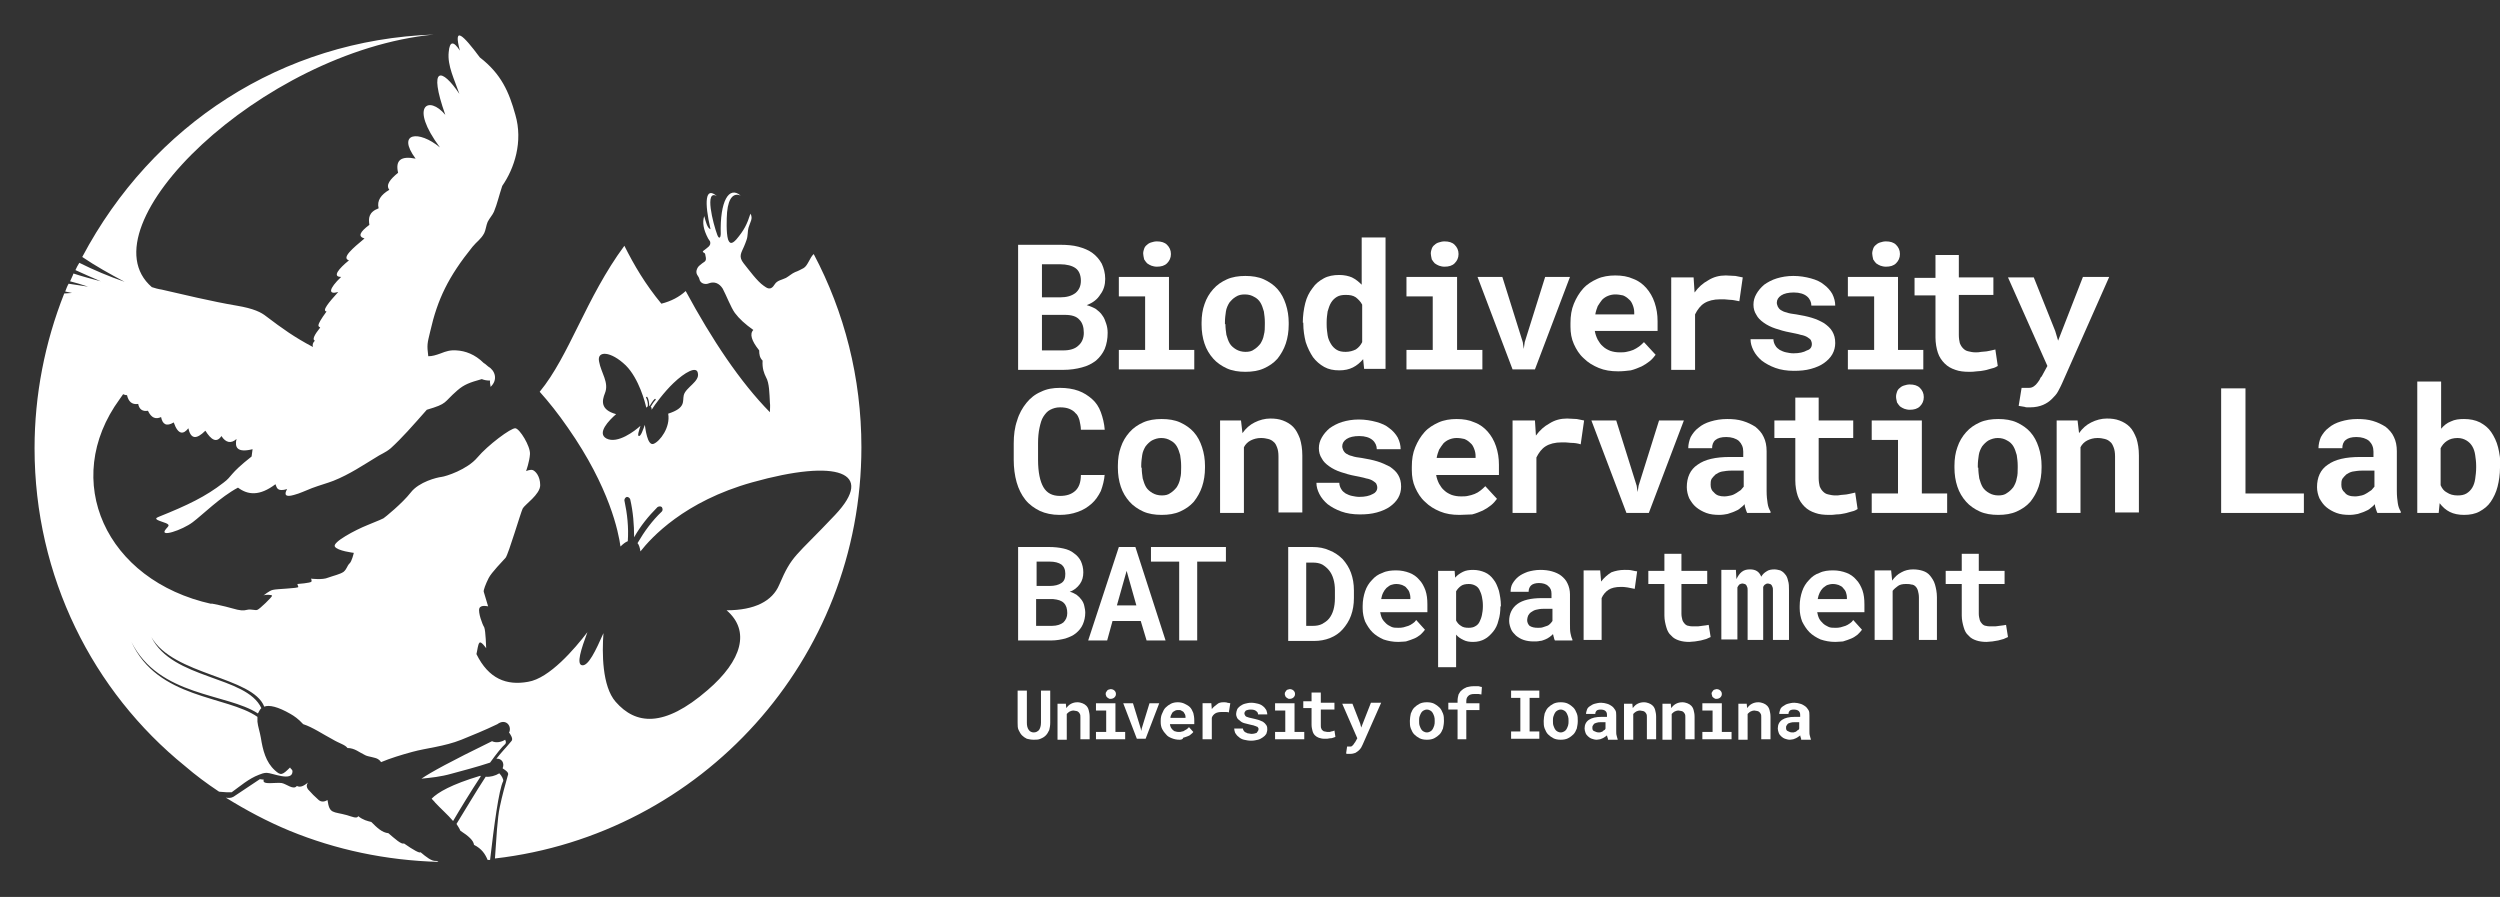 <svg xmlns="http://www.w3.org/2000/svg" xmlns:xlink="http://www.w3.org/1999/xlink" id="Layer_1" x="0px" y="0px" width="513.699px" height="184.3px" viewBox="0 0 513.699 184.3" xml:space="preserve">
<rect x="0" y="0" width="513.699" height="184.3" fill="#333333" stroke="none"/>
<path fill="#FFFFFF" d="M128.2,53.4c1.6,3,4.3,6.9,6.3,9.8c-1.8,1.2-2.601,0.5-4.2,3.1C131.1,63.6,128.3,57.6,128.2,53.4   M140.6,61.8c1.601,3,1.8,3.8,3.8,6.7c-0.6,0.5-0.899,0.6-2.1,1.6C141.7,67.4,141.1,66,140.6,61.8z M162.1,88.3  c-0.6-0.5-1.2-1-1.8-1.6c0.1-0.8,0.3-1.6,0.2-2.6c0-0.7-0.5-1.7-0.5-2.3c0-1.7,0.1-3.2,0.3-5.2c0.1-0.8,0-0.9,0.5-0.5  c0.6,0.5,1.2,0.5,1.9,0c0.3-0.2,0.699-0.7,0.5,0.2c-0.2,1.6,0.399,2.4,0.5,3.6c0.1,2.3-0.101,4.5-0.4,6.6  C163.2,87.5,162.6,87.6,162.1,88.3z M168.2,79.1l0.399,7.5l-0.1,1.2c-0.9,1-1.7,2.1-2.4,3.3c-0.2-0.1-0.399-0.3-0.6-0.4  c0-0.8,0-1.5,0-2.2c0-0.3,0.399-0.2,0.5-0.5c0.1-1.6,0.2-3.3,0.6-4.9C166.8,81.8,167.5,80.4,168.2,79.1z M138.4,78.7  c-1.899,1.8-3.899,4.5-4.5,5.5c0-0.3,0-0.5-0.199-0.6c0.3-0.5,0.6-1,1-1.4c0.1-0.1,0-0.2,0-0.2c-0.101-0.1-0.2,0-0.2,0  c-0.4,0.4-0.7,0.9-1,1.4H133.4c0-0.6-0.1-1.4-0.399-1.8c0-0.1-0.101-0.1-0.2,0c-0.1,0-0.1,0.1,0,0.2c0.2,0.4,0.4,1.1,0.3,1.7  c-0.1,0.1-0.2,0.1-0.3,0.3c-0.2-1-1.5-6-4.2-8.7c-3.1-3-6-3.1-5.5-0.8c0.4,2.3,2.101,4.3,1.2,6.5c-0.6,1.5-1,3.4,2.3,4.3  c-1.5,1.3-4,3.9-2,5c2.3,1.2,5.9-1.6,7-2.6c-0.3,1-0.7,2.1-0.3,2.1s0.8-1.2,1.2-2.3c0.1,0.6,0.5,4.4,1.8,3.9s3.5-3.4,3-6.2  c3.7-1.2,2.9-2.5,3.2-3.8c0.399-1.6,3.3-2.8,2.899-4.5C143.2,75.1,140.7,76.5,138.4,78.7z M86.6,160c1.9-1.299,5.9-3.5,14.5-7.699  c0.8,0.4,1.9,0.199,2.7-0.301c0.2,0.4,0.2,0.701,0,0.9c-0.7,0.6-1.8,2-3.1,3.801C98,157.6,94.9,158.4,92.7,159  C90.6,159.6,88.6,159.8,86.6,160z M93.1,168.701c1.4-2.4,3.601-6,5.7-9.201c0,0-0.1,0-0.1-0.1c-6,1.801-8.7,3.4-10,4.7  c0.199,0.3,0.5,0.5,0.699,0.8C90.5,166.1,92,167.4,93.1,168.701z M90.1,177.1c-10.8-0.3-21.1-2.5-30.6-6.399l0,0  C54.9,168.8,50.6,166.5,46.4,163.9C47,164,47.5,164,48,163.701c1.8-1.201,3.6-2.4,5.399-3.601c0.2,0,0.5,0.101,0.801,0.101  c-0.5,1.199,2.5,0.5,3.699,0.699c1,0.2,2.4,1.5,3.101,0.6c0.8,0.4,1.5-0.1,2.3-0.699l0,0c-0.4,0.5-0.3,1,0,1.4  c0.6,0.699,1.5,1.6,2.2,2.199c0.5,0.4,1.1,0.4,1.8,0c0.4,2.9,1.1,2.301,4,3.1c1,0.301,2.1,0.801,2.3,0.201c1,0.799,1.9,1,2.7,1.199  c1.1,1.1,2.2,2.2,3.5,2.301c1.3,1.1,2.7,2.399,3.2,2.1c2,1.4,3.3,2.1,3.399,1.8c1.2,1,2.301,1.899,3.2,1.8  C89.8,176.9,90,177,90.1,177.1z M100.7,176.701c-0.2,0-0.301,0-0.5,0C99.7,175.5,99,174.4,97.4,173.6c-0.1-0.899-1.1-1.8-2.8-2.899  c-0.2-0.5-0.5-0.9-0.8-1.4c1.8-2.9,3.9-6.5,6-9.7c0.9,0.101,2-0.2,2.8-0.7c0.5,0.5,0.9,1.301,0.8,1.6  C102.5,162.201,101.5,169.8,100.7,176.701z M43.5,124.1C43.4,124,43.4,124,43.4,124s2.601,0.5,4.301,1c1.699,0.5,2.3,0.5,3.1,0.301  c0.8-0.2,1.7,0.199,2.1,0c0.4-0.1,3.101-2.7,3-2.9c0-0.199-1.5-0.3-1.8,0c0,0,1.3-1.1,2-1.199c0.7-0.201,5.3-0.301,5.2-0.601  S61.1,120,61.1,120s2.8-0.199,2.9-0.5c0.1-0.299-0.101-0.6-0.101-0.6s2.4,0.301,3.5-0.199c1.101-0.4,2.5-0.701,3.2-1.201  c0.7-0.6,0.7-1.199,1.2-1.699c0.5-0.4,0.9-2.2,0.9-2.2s-3.4-0.399-3.9-1.3s4.2-3.4,6.7-4.4s3.1-1.3,3.3-1.4  c0.2-0.1,3.9-3.1,5.6-5.299C86.1,99,89.8,98.1,90.7,98c0.899-0.1,5.3-1.5,7.399-4c2.101-2.5,6.9-6.1,7.8-6c0.9,0.1,3.101,3.7,3,5.3  c-0.1,1.6-0.8,3.5-0.8,3.5s0.9-0.4,1.4-0.2s1.5,1.2,1.5,3.101c0,1.899-3.2,4-3.601,4.799C107,105.3,104.5,113.8,103.9,114.6  c-0.6,0.7-2.899,3-3.5,4.2c-0.6,1.199-1.1,2.5-1,2.8c0.101,0.3,0.9,3,0.9,3s-1.5-0.399-1.8,0.399c-0.3,0.801,0.6,3.301,1,3.9  c0.3,0.7,0.399,4.301,0.399,4.301S98.8,131.6,98.5,132.1c-0.3,0.3-0.4,1.5-0.601,2.3c2.5,5.1,6.2,6.5,10.601,5.7  c4.399-0.7,9.6-6.8,12.2-10.2c-1.301,3.5-2.301,6.6-1.101,6.801c1.3,0.199,2.8-3,4.4-6.601c-0.3,4-0.3,10.899,2.5,14.101  c4.1,4.699,9.899,5.399,18.899-2.4c7.101-6.1,8.801-12.2,3.9-16.4c5.8,0,9.4-1.9,10.8-5.199c2.7-6.301,3.2-5.601,11.5-14.4  c8.3-8.801,0.5-11.6-17-6.7c-14,3.899-20.8,11.399-23,14.2c-0.1-0.7-0.3-1.4-0.6-1.7c1.399-2.399,3-4.601,5-6.5  c0.2-0.2,0.2-0.601,0-0.899c-0.2-0.201-0.601-0.201-0.9,0c-1.899,1.899-3.5,3.899-4.8,6.199c0-2.6-0.2-5.199-0.8-7.8  c-0.101-0.3-0.4-0.5-0.7-0.5c-0.3,0.101-0.5,0.399-0.5,0.7c0.6,2.8,0.9,5.6,0.7,8.4c-0.5,0.199-1,0.6-1.5,1.1  c-0.4-2.9-2.2-12.1-10.8-24.4c-2-2.9-4-5.4-5.801-7.4c6.101-7.4,9.5-19.3,17.4-30c2,4,4.3,7.9,7.6,11.9c2-0.5,3.7-1.4,5-2.6  c5.4,10,11.2,18.7,17.301,24.9c0-0.7,0.1-1.3,0-2c-0.101-1.8-0.101-4-0.801-5.2c-0.399-0.8-0.8-1.8-0.699-3.4  c-0.601-0.6-0.7-1.3-0.7-2.1c-1.601-2-2-3.4-1.2-4.2c-1.7-1.2-2.9-2.3-3.8-3.5c-0.8-1.1-1.8-3.7-2.5-5c-0.7-1.1-1.7-1.5-2.8-1.1  c-0.601,0.3-1.801,0.2-2-0.9c-0.101-0.6-1-1-0.4-2.2c0.2-0.4,0.5-0.6,1-1c0.8-0.5,0.9-0.6,0.6-1.9c-0.1-0.4-0.899-0.3-0.199-0.8  c0.6-0.5,1.5-0.9,1.199-1.8c-0.1-0.1-0.1-0.2-0.199-0.3c-0.101-0.1-0.101-0.2-0.2-0.3c-1-1.9-1.2-3.3-0.8-4.6c0.3,1,0.6,2.5,1.3,2.7  c-1.3-5.6-1.101-8.9,1.3-6.8c-2.6-1.5-0.8,5.6,0.1,8c0.4,1,0.7,0.4,0.7-0.2c-0.2-6.8,1.7-10,4.101-7.9c-1.301-0.6-2.5,0.2-2.801,3.4  c-0.1,1.3-0.199,4.3,0.2,5.6c0.3,0.8,0.7,1.1,1.7,0c1.6-1.9,2.2-3.1,2.9-5.3c0.6,1-0.101,1.8-0.4,2.9c-0.2,0.7-0.1,1.7-0.4,2.5  c-0.199,0.5-0.3,0.9-0.5,1.3c-0.6,1.4-1.199,2.1-0.1,3.5c1.2,1.5,2.8,3.7,4.1,4.6c0.601,0.4,1.4,1.2,2.301-0.3  c0.5-0.8,1.5-0.9,2.3-1.3c0.7-0.4,1.2-0.9,1.899-1.2c0.601-0.2,1.101-0.5,1.7-0.8c0.9-0.5,1.3-2.2,2.101-2.9  c6.3,11.9,9.8,25.4,9.8,39.7c0,43.7-32.9,79.6-75.3,84.5c0.3-4.199,0.5-8.3,1-10.6c0.5-2.4,1.1-4.5,1.6-6.301  c0.2-0.5,0.3-0.799-1-1.6c0,0,0,0,0-0.1c0.4-1-0.2-2-1.3-1.9c1-1.3,2-2.3,2.899-3.4c0.4-0.399,0.601-0.699-0.3-2  c0-0.1,0.101-0.1,0.101-0.199c0.399-1.301-0.9-2.7-2.5-1.5c-2.7,1.3-5.2,2.3-7.4,3.199c-3.5,1.4-7.2,1.701-10.1,2.5  c-2.2,0.601-4.5,1.301-6.4,2.101c-0.1-0.2-0.3-0.399-0.6-0.601c-0.601-0.399-2-0.5-2.601-0.799c-1.3-0.601-2.2-1.5-3.7-1.5  c-0.5-0.701-1.6-0.9-3.1-1.801c-1.9-1-4.1-2.5-6-3.1c-1-1.1-1.9-1.7-2.6-2.1c-2.601-1.5-4.4-1.9-5.4-1.5  C51.9,139,35.6,138.8,31.1,130.9c4.3,8.801,19.5,7.9,22.601,14.6c-0.301,0.301-0.5,0.701-0.7,1.101c-6.4-4.2-20.3-3.399-26-14.7  c5.399,11.801,19.6,11,25.899,15.4c0,0.3,0,0.6,0,1c0.101,1,0.5,2.1,0.7,3.3c0.4,2.5,1,5,2.9,6.7c1.2,1.1,1.5,1,3.1-0.6  C59.7,158,60.1,158.1,60.1,158.5c0,2.201-4.2,0.301-5.3,0.301c-0.6,0-1.1,0.199-1.6,0.4C51.1,160,49.4,161.5,47.6,162.8  c-0.8,0-1.5,0-2.3-0.1c-0.1,0-0.3,0-0.4-0.101C42.5,161,40.2,159.3,38,157.4l0,0l0,0C19.1,142.1,7.1,118.5,7.1,92.1  C7.1,81.2,9.2,70.4,13.2,60.3l1.6-0.1c-0.5-0.1-1-0.2-1.4-0.3c0.2-0.5,0.4-1.1,0.7-1.6c1.3,0.2,2.601,0.4,4,0.6  c-1.2-0.4-2.5-0.8-3.7-1.1c0.2-0.5,0.5-1,0.7-1.6c1.8,0.6,3.7,1.1,5.601,1.6c-1.801-0.8-3.5-1.5-5.2-2.3c0.2-0.5,0.5-1,0.8-1.5  c3,1.5,6.1,2.8,9.3,3.9c-3-1.6-5.899-3.2-8.7-5.1C31.3,25.6,58,8.2,89.1,7.1C53.7,10.6,16.8,46.6,31.2,59c0.6,0.2,1.3,0.4,2,0.5  C37.1,60.4,43.8,62,48.6,62.8C52.2,63.4,53.7,64.2,54.7,65c3.3,2.5,5.8,4.3,9.6,6.3c-0.1-0.4-0.1-0.8,0.4-1.3  c-0.601-0.2-0.101-1.2,1.1-2.7c-0.3-0.3-1.1,0,1.3-3.3c-1-0.1,0.4-1.8,2.4-4c-2.101,0.6-2-0.6,0.6-3.1c-1.899,0-0.5-1.7,1.601-3.4  C70.1,53,72.5,51,74.9,49c-1.399-0.4-1-1.3,1-2.8c-0.199-1.3-0.199-2.6,1.9-3.4C77.4,41.2,78.3,40,80,39c-0.8-1,0.2-2.2,1.8-3.5  c-0.6-2.6,0.6-3.5,3.6-2.9c-4-5.4,0.7-5.9,5-2.3C84,21.7,88.1,19.5,91.5,23.6c-3.601-10.2-0.7-9.7,2.899-4.3  c-1-2.9-2.5-5.8-2.199-8.6c0.199-2.3,1-2.3,2.3-0.3c-1.4-5.2,0.6-3.3,4.1,1.4c4.4,3.4,6,7.1,7.3,11.8c1.601,5.5-0.199,11-2.699,14.6  c-0.7,2.1-1,3.6-1.7,5.3c-0.3,0.7-0.9,1.3-1.3,2.1c-0.301,0.7-0.4,1.7-0.7,2.3c-0.7,1.3-1.5,1.7-2.4,2.8c-5,6.2-7.2,10.8-8.7,17.4  C87.8,70.6,87.7,70.8,88,73.2c0.8,0,1.5-0.2,2.6-0.6c1-0.4,1.9-0.7,3.2-0.6c1.8,0.1,3.8,0.8,5.6,2.6c0.4,0.2,0.601,0.5,0.9,0.7  c1.4,0.8,2.1,2.7,0.5,4.2c0-0.4-0.2-0.9-0.1-1.3c-0.7,0-1.2-0.1-1.7-0.3c-2.5,0.7-3.601,1.1-5,2.3c-3,2.6-1.9,2.7-6.3,4l0,0l0,0  c-3,3.4-5.101,5.8-7.4,7.9c-1.2,1-1.9,1.101-3.4,2.101c-2,1.199-5.1,3.299-8.399,4.6c-1.3,0.5-2.8,0.9-4.4,1.5  c-1.3,0.5-2.5,1.1-3.7,1.4c-1.699,0.5-2.1,0-1.399-1.201c-2.101,0.601-2.101-0.299-2.4-1c-3.3,2.5-5.7,2.201-7.7,0.701  c-3.6,1.899-7.3,5.6-9.3,7.1c-2.1,1.6-7.1,3.3-5.5,1.4c0.5-0.601,0.9-0.801,0-1.201c-1.3-0.5-2.8-0.799-1.5-1.299  c6-2.4,9.7-4.201,13.3-7C47.8,97.8,47,97.5,51.7,93.8c0.1-0.5,0.1-1,0.199-1.5c-3.199,0.8-3.699-0.4-3.3-2.1c-1.1,1-2.2,0.8-3.1-0.6  c-1,1.5-2.101,0.8-3.3-1.1c-1.9,1.9-3,1.7-3.5-0.5c-1,1.3-2.101,1.4-3-1.2c-1.5,0.9-2.301,0.4-2.601-1.1c-1.1,0.5-2,0.2-2.7-1.3  c-1.1,0.2-1.8-0.3-2-1.4c-1.3,0.2-2-0.5-2.3-1.8c-0.3,0-0.6-0.1-0.8-0.2l-0.7,1C12.4,98.701,21.7,119.3,43.5,124.1z"></path>
<path fill="#FFFFFF" d="M214.1,61.1h3.7c1.4,0,2.4-0.3,3.2-0.9c0.7-0.6,1.1-1.4,1.1-2.5c0-1.2-0.399-2.1-1.1-2.6s-1.8-0.8-3.2-0.8  h-3.7V61.1z M214.1,64.7V72h4.4c1.3,0,2.399-0.3,3.1-1c0.7-0.6,1.101-1.5,1.101-2.6c0-1.2-0.301-2.1-0.9-2.7c-0.6-0.7-1.6-1-3-1  H214.1z M209.2,75.9V50.3h8.6c1.4,0,2.7,0.1,3.8,0.4c1.101,0.3,2.101,0.7,2.9,1.3s1.399,1.3,1.899,2.2c0.4,0.9,0.7,1.9,0.7,3.1  c0,1.2-0.3,2.3-1,3.2c-0.6,1-1.5,1.7-2.8,2.2c0.7,0.2,1.4,0.5,1.9,0.8c0.5,0.4,1,0.8,1.3,1.3c0.399,0.5,0.6,1.1,0.8,1.7  s0.3,1.2,0.3,1.9c0,1.2-0.2,2.3-0.6,3.3c-0.4,0.9-1,1.7-1.8,2.4c-0.801,0.6-1.7,1.1-2.9,1.4c-1.1,0.3-2.4,0.5-3.8,0.5h-9.3V75.9z"></path>
<path fill="#FFFFFF" d="M234.9,52.1c0-0.4,0.101-0.7,0.2-1c0.101-0.3,0.3-0.6,0.601-0.8c0.199-0.2,0.5-0.4,0.899-0.5  c0.3-0.1,0.7-0.2,1.101-0.2c0.899,0,1.6,0.2,2.1,0.7s0.8,1.1,0.8,1.9c0,0.8-0.3,1.4-0.8,1.9s-1.2,0.7-2.1,0.7  c-0.4,0-0.801-0.1-1.101-0.2s-0.6-0.3-0.899-0.5c-0.2-0.2-0.4-0.5-0.601-0.8C235,52.8,234.9,52.4,234.9,52.1 M229.8,56.9h10.4v15  h5.199v4h-15.5v-4h5.4v-11h-5.4v-4H229.8z"></path>
<path fill="#FFFFFF" d="M251.8,66.6c0,0.8,0.1,1.5,0.2,2.2c0.2,0.7,0.399,1.3,0.7,1.8c0.3,0.5,0.8,0.9,1.3,1.2  c0.5,0.3,1.2,0.5,1.899,0.5c0.7,0,1.301-0.1,1.801-0.5c0.5-0.3,0.899-0.7,1.3-1.2c0.3-0.5,0.6-1.1,0.7-1.8  c0.199-0.7,0.199-1.4,0.199-2.2v-0.4c0-0.8-0.1-1.5-0.199-2.2c-0.2-0.7-0.4-1.3-0.7-1.8s-0.7-0.9-1.3-1.2  c-0.5-0.3-1.101-0.5-1.9-0.5c-0.7,0-1.3,0.1-1.9,0.5c-0.5,0.3-0.899,0.7-1.3,1.2c-0.3,0.5-0.6,1.1-0.7,1.8  c-0.1,0.7-0.199,1.4-0.199,2.2v0.4H251.8z M246.9,66.3c0-1.4,0.2-2.7,0.601-3.8c0.399-1.2,1-2.2,1.8-3.1s1.7-1.5,2.8-2  c1.101-0.5,2.4-0.7,3.8-0.7c1.4,0,2.7,0.2,3.801,0.7c1.1,0.5,2.1,1.2,2.8,2c0.8,0.9,1.3,1.9,1.7,3.1c0.399,1.2,0.6,2.5,0.6,3.8v0.4  c0,1.4-0.2,2.7-0.6,3.9c-0.4,1.2-1,2.2-1.7,3.1c-0.8,0.9-1.7,1.5-2.8,2c-1.101,0.5-2.4,0.7-3.801,0.7c-1.399,0-2.699-0.2-3.8-0.7  c-1.1-0.5-2.1-1.2-2.8-2c-0.8-0.9-1.4-1.9-1.8-3.1c-0.4-1.2-0.601-2.5-0.601-3.9V66.3z"></path>
<path fill="#FFFFFF" d="M272.6,66.7c0,0.8,0.101,1.5,0.2,2.2c0.1,0.7,0.4,1.3,0.7,1.8s0.7,0.9,1.2,1.2c0.5,0.3,1.1,0.4,1.8,0.4  c0.8,0,1.5-0.2,2.1-0.5c0.601-0.4,1-0.9,1.3-1.5v-7.7c-0.3-0.6-0.8-1.1-1.3-1.5c-0.6-0.4-1.2-0.5-2.1-0.5c-0.7,0-1.3,0.1-1.8,0.4  s-0.9,0.7-1.2,1.2s-0.5,1.1-0.7,1.8c-0.1,0.7-0.2,1.4-0.2,2.2V66.7z M267.7,66.3c0-1.4,0.199-2.8,0.5-4c0.3-1.2,0.8-2.2,1.5-3.1  c0.6-0.9,1.399-1.5,2.3-2c0.899-0.5,2-0.7,3.2-0.7c1,0,1.899,0.2,2.6,0.5c0.8,0.4,1.4,0.9,2,1.5v-9.7h4.9v27h-4.4l-0.2-2  c-0.6,0.7-1.3,1.3-2.1,1.7s-1.7,0.6-2.8,0.6c-1.2,0-2.2-0.2-3.101-0.7c-0.899-0.5-1.7-1.2-2.3-2c-0.6-0.9-1.1-1.9-1.5-3.1  c-0.3-1.2-0.5-2.5-0.5-3.8v-0.2H267.7z"></path>
<path fill="#FFFFFF" d="M294,52.1c0-0.4,0.1-0.7,0.2-1c0.1-0.3,0.3-0.6,0.6-0.8c0.2-0.2,0.5-0.4,0.9-0.5c0.3-0.1,0.699-0.2,1.1-0.2  c0.9,0,1.6,0.2,2.1,0.7s0.801,1.1,0.801,1.9c0,0.8-0.301,1.4-0.801,1.9s-1.199,0.7-2.1,0.7c-0.4,0-0.8-0.1-1.1-0.2  c-0.301-0.1-0.601-0.3-0.9-0.5c-0.2-0.2-0.4-0.5-0.6-0.8C294.1,52.8,294,52.4,294,52.1 M289,56.9H299.4v15h5.2v4H289v-4h5.399v-11  H289V56.9z"></path>
<polygon fill="#FFFFFF" points="312.9,70.3 313.1,71.7 313.3,70.3 317.5,56.9 322.6,56.9 315.4,75.9 310.8,75.9 303.6,56.9   308.7,56.9 "></polygon>
<path fill="#FFFFFF" d="M331.9,60.5c-0.5,0-1,0.1-1.5,0.3c-0.5,0.2-0.899,0.5-1.199,0.8c-0.301,0.4-0.601,0.8-0.9,1.3  c-0.2,0.5-0.4,1.1-0.5,1.7h8v-0.4c0-0.5-0.1-1-0.3-1.5s-0.4-0.9-0.8-1.2c-0.301-0.3-0.7-0.6-1.2-0.8C333,60.6,332.5,60.5,331.9,60.5   M332.5,76.3c-1.5,0-2.8-0.2-4-0.7s-2.2-1.1-3.101-2c-0.899-0.8-1.5-1.8-2-2.9c-0.5-1.1-0.699-2.3-0.699-3.6v-0.7  c0-1.5,0.199-2.8,0.699-4c0.5-1.2,1.101-2.2,1.9-3.1c0.8-0.9,1.8-1.5,2.9-2c1.1-0.5,2.399-0.7,3.699-0.7c1.4,0,2.601,0.2,3.7,0.7  c1.101,0.4,2,1.1,2.7,1.9c0.7,0.8,1.3,1.8,1.7,3c0.399,1.2,0.6,2.4,0.6,3.8v2H327.7c0.1,0.6,0.3,1.2,0.6,1.8c0.3,0.5,0.6,1,1.1,1.4  c0.4,0.4,1,0.7,1.5,0.9c0.601,0.2,1.2,0.3,1.9,0.3c0.5,0,1,0,1.4-0.1c0.5-0.1,0.899-0.2,1.399-0.4c0.4-0.2,0.8-0.4,1.2-0.7  c0.4-0.3,0.7-0.6,1-0.9l2.4,2.6c-0.301,0.4-0.7,0.9-1.2,1.3c-0.5,0.4-1.101,0.8-1.7,1.1c-0.7,0.3-1.4,0.6-2.2,0.8  C334.3,76.2,333.4,76.3,332.5,76.3z"></path>
<path fill="#FFFFFF" d="M354.6,56.6c0.7,0,1.4,0.1,2,0.1c0.601,0.1,1.101,0.2,1.5,0.3l-0.7,4.9c-0.6-0.1-1.3-0.3-2-0.3  c-0.699-0.1-1.3-0.1-1.899-0.1c-1.4,0-2.5,0.3-3.3,0.8c-0.801,0.5-1.4,1.3-1.9,2.3V76h-4.9V57H348l0.2,3.1  c0.8-1.1,1.699-1.9,2.8-2.5C352.1,56.9,353.3,56.6,354.6,56.6"></path>
<path fill="#FFFFFF" d="M372.3,70.7c0-0.3-0.1-0.6-0.2-0.8c-0.1-0.2-0.399-0.4-0.7-0.6c-0.3-0.2-0.8-0.4-1.399-0.5  c-0.601-0.2-1.3-0.3-2.2-0.5c-1.101-0.2-2.101-0.5-3-0.8c-0.9-0.3-1.7-0.7-2.4-1.2s-1.2-1-1.5-1.6c-0.399-0.6-0.6-1.3-0.6-2.1  c0-0.8,0.2-1.5,0.6-2.2c0.4-0.7,0.9-1.3,1.601-1.9c0.7-0.5,1.6-1,2.6-1.3c1-0.3,2.101-0.5,3.4-0.5s2.5,0.2,3.6,0.5  c1.101,0.3,2,0.7,2.7,1.3c0.7,0.5,1.3,1.2,1.7,1.9c0.399,0.8,0.6,1.6,0.6,2.4H372.2c0-0.7-0.301-1.4-0.9-1.9s-1.5-0.8-2.7-0.8  c-1.1,0-2,0.2-2.6,0.6c-0.601,0.4-0.9,0.9-0.9,1.5c0,0.3,0.101,0.5,0.2,0.8c0.1,0.2,0.3,0.5,0.6,0.7c0.301,0.2,0.7,0.4,1.2,0.5  c0.5,0.2,1.2,0.3,2,0.4c1.2,0.2,2.2,0.4,3.2,0.7c1,0.3,1.8,0.7,2.5,1.1c0.7,0.5,1.3,1,1.7,1.7c0.399,0.7,0.6,1.4,0.6,2.4  c0,0.8-0.2,1.6-0.6,2.3c-0.4,0.7-1,1.3-1.7,1.8s-1.6,0.9-2.7,1.2c-1.1,0.3-2.2,0.4-3.5,0.4c-1.399,0-2.7-0.2-3.8-0.6s-2-0.9-2.8-1.5  c-0.7-0.6-1.3-1.3-1.7-2.1s-0.6-1.5-0.6-2.3h4.699c0,0.5,0.2,1,0.4,1.3c0.2,0.4,0.6,0.7,0.9,0.9c0.399,0.2,0.8,0.4,1.3,0.5  s1,0.2,1.5,0.2c1.2,0,2.1-0.2,2.8-0.6C372,71.8,372.3,71.3,372.3,70.7"></path>
<path fill="#FFFFFF" d="M384.7,52.1c0-0.4,0.1-0.7,0.199-1c0.101-0.3,0.301-0.6,0.601-0.8c0.2-0.2,0.5-0.4,0.899-0.5  c0.301-0.1,0.7-0.2,1.101-0.2c0.899,0,1.6,0.2,2.1,0.7s0.8,1.1,0.8,1.9c0,0.8-0.3,1.4-0.8,1.9s-1.2,0.7-2.1,0.7  c-0.4,0-0.8-0.1-1.101-0.2c-0.3-0.1-0.6-0.3-0.899-0.5c-0.2-0.2-0.4-0.5-0.601-0.8C384.8,52.8,384.7,52.4,384.7,52.1 M379.6,56.9  H390v15h5.2v4h-15.5v-4h5.399v-11H379.7v-4H379.6z"></path>
<path fill="#FFFFFF" d="M402.5,52.3V57h7.1v3.6h-7.1v8.2c0,0.7,0.1,1.3,0.2,1.7c0.199,0.5,0.399,0.8,0.699,1.1  c0.301,0.3,0.601,0.5,1.101,0.6c0.399,0.1,0.899,0.2,1.399,0.2c0.4,0,0.801,0,1.2-0.1c0.4,0,0.8-0.1,1.101-0.1  c0.399-0.1,0.699-0.1,1-0.2c0.3-0.1,0.6-0.1,0.8-0.2l0.5,3.4c-0.3,0.2-0.7,0.4-1.2,0.5c-0.5,0.1-0.9,0.3-1.5,0.4  c-0.5,0.1-1.1,0.2-1.6,0.2c-0.601,0.1-1.101,0.1-1.601,0.1c-1,0-2-0.1-2.8-0.4c-0.9-0.3-1.6-0.7-2.2-1.3c-0.6-0.6-1.1-1.3-1.399-2.2  c-0.301-0.9-0.5-2-0.5-3.2v-8.6H393.4v-3.6h4.301v-4.7h4.8V52.3z"></path>
<path fill="#FFFFFF" d="M422.3,68l0.6,2l5.1-13.1h5.4l-9.7,21.9c-0.2,0.5-0.5,1-0.8,1.6s-0.8,1.1-1.3,1.6s-1.1,0.9-1.8,1.2  c-0.7,0.3-1.6,0.5-2.6,0.5c-0.2,0-0.4,0-0.601,0s-0.399,0-0.6-0.1c-0.2,0-0.4-0.1-0.601-0.1c-0.199,0-0.399-0.1-0.6-0.1l0.6-3.7  c0.2,0,0.5,0,0.801,0c0.3,0,0.6,0,0.699,0c0.4,0,0.7-0.1,1-0.3c0.301-0.2,0.601-0.5,0.801-0.8c0.199-0.3,0.399-0.5,0.5-0.8  c0.1-0.2,0.199-0.4,0.3-0.4l1.2-2.2L412.6,57h5.3L422.3,68z"></path>
<path fill="#FFFFFF" d="M227,97.4c-0.101,1.301-0.4,2.4-0.8,3.5c-0.5,1-1.101,1.9-1.9,2.6c-0.8,0.701-1.7,1.301-2.9,1.701  c-1.1,0.399-2.3,0.6-3.699,0.6c-1.5,0-2.9-0.301-4-0.801c-1.2-0.6-2.2-1.299-3-2.299c-0.801-1-1.4-2.201-1.801-3.601  c-0.399-1.399-0.6-3-0.6-4.601V91.1c0-1.7,0.2-3.3,0.7-4.7c0.399-1.4,1.1-2.6,1.899-3.6c0.801-1,1.801-1.8,3-2.3  c1.2-0.6,2.5-0.8,3.9-0.8s2.7,0.2,3.8,0.6c1.101,0.4,2,1,2.8,1.7c0.801,0.7,1.4,1.6,1.801,2.7c0.399,1.1,0.699,2.3,0.8,3.6h-4.9  c0-0.8-0.2-1.4-0.3-2c-0.2-0.6-0.4-1.1-0.8-1.4c-0.3-0.4-0.8-0.7-1.3-0.9s-1.101-0.3-1.9-0.3s-1.4,0.2-2,0.5c-0.6,0.3-1,0.8-1.4,1.4  c-0.399,0.6-0.6,1.4-0.8,2.3s-0.3,2-0.3,3.1v3.5c0,2.5,0.4,4.4,1.1,5.601c0.7,1.2,1.801,1.8,3.4,1.8c1.3,0,2.3-0.3,3.1-1  c0.801-0.699,1.2-1.8,1.2-3.3h4.9V97.4z"></path>
<path fill="#FFFFFF" d="M234.6,96.1c0,0.8,0.101,1.5,0.2,2.2c0.2,0.699,0.4,1.3,0.7,1.8s0.8,0.899,1.3,1.2c0.5,0.3,1.2,0.5,1.9,0.5  c0.699,0,1.3-0.1,1.8-0.5c0.5-0.301,0.899-0.7,1.3-1.2c0.3-0.5,0.6-1.101,0.7-1.8c0.2-0.7,0.2-1.4,0.2-2.2v-0.399  c0-0.801-0.101-1.5-0.2-2.201c-0.2-0.699-0.4-1.299-0.7-1.799s-0.7-0.9-1.3-1.2c-0.5-0.3-1.101-0.5-1.9-0.5  c-0.7,0-1.3,0.2-1.899,0.5c-0.5,0.3-0.9,0.7-1.301,1.2c-0.3,0.5-0.6,1.1-0.699,1.799c-0.101,0.701-0.2,1.4-0.2,2.201V96.1H234.6z   M229.7,95.701c0-1.4,0.199-2.701,0.6-3.801c0.4-1.2,1-2.2,1.8-3.1c0.8-0.9,1.7-1.5,2.8-2c1.101-0.5,2.4-0.7,3.801-0.7  c1.399,0,2.699,0.2,3.8,0.7c1.1,0.5,2.1,1.2,2.8,2c0.8,0.9,1.3,1.9,1.7,3.1c0.399,1.2,0.6,2.5,0.6,3.801V96.1  c0,1.399-0.2,2.7-0.6,3.899c-0.4,1.201-1,2.201-1.7,3.101c-0.8,0.899-1.7,1.5-2.8,2c-1.101,0.5-2.4,0.7-3.8,0.7  c-1.4,0-2.7-0.2-3.801-0.7c-1.1-0.5-2.1-1.2-2.8-2c-0.8-0.899-1.399-1.899-1.8-3.101c-0.4-1.199-0.6-2.5-0.6-3.899V95.701z"></path>
<path fill="#FFFFFF" d="M255,86.4l0.3,2.6c0.7-1,1.5-1.7,2.5-2.2s2.1-0.8,3.2-0.8c1,0,1.8,0.1,2.6,0.4c0.8,0.3,1.5,0.7,2.101,1.3  c0.6,0.6,1,1.4,1.399,2.4c0.3,1,0.5,2.1,0.5,3.5v11.7H262.7V93.8c0-0.801-0.101-1.4-0.301-1.9C262.2,91.4,262,91,261.7,90.8  c-0.301-0.3-0.7-0.5-1.101-0.6c-0.399-0.1-0.899-0.2-1.5-0.2c-0.8,0-1.5,0.2-2.1,0.5c-0.601,0.3-1.101,0.8-1.4,1.4v13.5H250.7v-19  H255L255,86.4z"></path>
<path fill="#FFFFFF" d="M283,100.201c0-0.301-0.101-0.601-0.2-0.801c-0.1-0.199-0.4-0.4-0.7-0.6c-0.3-0.2-0.8-0.4-1.399-0.5  c-0.601-0.2-1.301-0.301-2.2-0.5c-1.101-0.2-2.101-0.5-3-0.801c-0.9-0.299-1.7-0.699-2.4-1.199s-1.2-1-1.5-1.6  C271.2,93.6,271,92.9,271,92.1c0-0.8,0.2-1.5,0.6-2.2c0.4-0.7,0.9-1.3,1.601-1.9c0.699-0.5,1.6-1,2.6-1.3c1-0.3,2.1-0.5,3.4-0.5  c1.3,0,2.5,0.2,3.6,0.5c1.1,0.3,2,0.7,2.7,1.3c0.7,0.5,1.3,1.2,1.7,1.9c0.399,0.8,0.6,1.6,0.6,2.4h-4.9c0-0.7-0.3-1.4-0.899-1.9  c-0.601-0.5-1.5-0.8-2.7-0.8c-1.1,0-2,0.2-2.6,0.6c-0.601,0.4-0.9,0.9-0.9,1.5c0,0.3,0.1,0.5,0.2,0.8c0.1,0.201,0.3,0.5,0.6,0.701  c0.3,0.199,0.7,0.399,1.2,0.5c0.5,0.199,1.2,0.299,2,0.399c1.2,0.2,2.2,0.399,3.2,0.7c1,0.3,1.8,0.699,2.6,1.1  c0.7,0.5,1.3,1,1.7,1.7S287.9,99,287.9,100c0,0.801-0.199,1.601-0.6,2.301c-0.4,0.699-1,1.3-1.7,1.8s-1.6,0.899-2.7,1.2  c-1.1,0.3-2.199,0.4-3.5,0.4c-1.399,0-2.699-0.201-3.8-0.601c-1.1-0.399-2-0.899-2.8-1.5c-0.7-0.601-1.3-1.3-1.7-2.101  c-0.399-0.799-0.6-1.5-0.6-2.299h4.7c0,0.5,0.199,1,0.399,1.299c0.2,0.4,0.601,0.701,0.9,0.9c0.399,0.2,0.8,0.4,1.3,0.5  s1,0.2,1.5,0.2c1.2,0,2.1-0.2,2.8-0.601C282.6,101.3,283,100.8,283,100.201"></path>
<path fill="#FFFFFF" d="M299.3,90c-0.5,0-1,0.1-1.5,0.3c-0.5,0.2-0.9,0.5-1.2,0.8c-0.3,0.4-0.6,0.8-0.899,1.3  c-0.2,0.5-0.4,1.1-0.5,1.7h8v-0.399c0-0.5-0.101-1-0.301-1.5c-0.199-0.5-0.399-0.9-0.8-1.2c-0.3-0.3-0.7-0.6-1.2-0.8  C300.5,90.1,299.9,90,299.3,90 M299.9,105.8c-1.5,0-2.8-0.2-4-0.7c-1.199-0.5-2.199-1.101-3.1-2c-0.9-0.8-1.5-1.8-2-2.899  c-0.5-1.101-0.7-2.301-0.7-3.601v-0.7c0-1.5,0.2-2.8,0.7-4c0.5-1.2,1.1-2.2,1.9-3.1c0.8-0.9,1.8-1.5,2.899-2  c1.101-0.5,2.4-0.7,3.7-0.7c1.4,0,2.6,0.2,3.7,0.7c1.1,0.4,2,1.1,2.7,1.9c0.699,0.8,1.3,1.8,1.699,3C307.8,92.9,308,94.1,308,95.5  V97.6h-12.9c0.101,0.601,0.3,1.2,0.601,1.8c0.3,0.5,0.6,1,1.1,1.4c0.4,0.4,1,0.699,1.5,0.9c0.6,0.199,1.2,0.299,1.9,0.299  c0.5,0,1,0,1.399-0.1c0.5-0.1,0.9-0.199,1.4-0.4c0.5-0.199,0.8-0.399,1.2-0.699c0.399-0.301,0.699-0.6,1-0.9l2.399,2.6  c-0.3,0.4-0.7,0.9-1.2,1.301s-1.1,0.8-1.699,1.1c-0.7,0.301-1.4,0.6-2.2,0.801C301.7,105.701,300.8,105.8,299.9,105.8z"></path>
<path fill="#FFFFFF" d="M322,86c0.7,0,1.399,0.1,2,0.1c0.6,0.1,1.1,0.2,1.5,0.3l-0.7,4.9c-0.6-0.2-1.3-0.3-2-0.3  c-0.7-0.1-1.3-0.1-1.9-0.1c-1.399,0-2.5,0.3-3.3,0.8S316.2,93,315.7,94v11.4h-4.9v-19h4.6l0.2,3.1c0.8-1.1,1.7-1.9,2.8-2.5  C319.5,86.3,320.7,86,322,86"></path>
<polygon fill="#FFFFFF" points="336.3,99.8 336.5,101.1 336.7,99.8 340.9,86.4 346,86.4 338.8,105.4 334.2,105.4 327,86.4   332.1,86.4 "></polygon>
<path fill="#FFFFFF" d="M354.3,102c0.5,0,0.9-0.1,1.4-0.199c0.399-0.1,0.8-0.301,1.1-0.5c0.3-0.2,0.6-0.4,0.9-0.6  c0.199-0.201,0.399-0.5,0.6-0.701v-3.299h-2.5c-0.8,0-1.4,0.1-2,0.199c-0.5,0.1-1,0.4-1.3,0.6c-0.3,0.301-0.601,0.601-0.8,0.9  c-0.2,0.4-0.2,0.801-0.2,1.2c0,0.7,0.2,1.2,0.7,1.601C352.7,101.8,353.4,102,354.3,102 M359,105.4c-0.101-0.199-0.2-0.5-0.3-0.8  c-0.101-0.3-0.2-0.601-0.2-1c-0.3,0.3-0.601,0.601-0.9,0.8c-0.3,0.301-0.7,0.5-1.2,0.7c-0.399,0.2-0.899,0.3-1.399,0.5  c-0.5,0.101-1.101,0.2-1.7,0.2c-1,0-1.9-0.1-2.7-0.4c-0.8-0.3-1.5-0.699-2.1-1.199c-0.601-0.5-1-1.101-1.4-1.801  c-0.3-0.699-0.5-1.5-0.5-2.3c0-2,0.7-3.601,2.2-4.601c1.5-1.1,3.7-1.6,6.7-1.6h2.7v-1.1c0-0.9-0.301-1.6-0.9-2.2  c-0.6-0.5-1.5-0.8-2.6-0.8c-1,0-1.7,0.2-2.2,0.6s-0.7,1-0.7,1.7h-4.9c0-0.8,0.2-1.6,0.5-2.3c0.4-0.7,0.9-1.4,1.601-1.9  c0.7-0.6,1.5-1,2.5-1.3c1-0.3,2.1-0.5,3.399-0.5c1.2,0,2.2,0.1,3.2,0.4s1.8,0.7,2.601,1.2c0.699,0.6,1.3,1.2,1.699,2.1  c0.4,0.8,0.601,1.8,0.601,2.901v8.199c0,1,0.1,1.9,0.2,2.5c0.1,0.7,0.3,1.2,0.6,1.7v0.3H359L359,105.4z"></path>
<path fill="#FFFFFF" d="M373.7,81.7v4.7h7.1V90h-7.1v8.201c0,0.699,0.1,1.299,0.199,1.699c0.2,0.5,0.4,0.801,0.7,1.1  c0.3,0.301,0.601,0.5,1.101,0.601c0.399,0.101,0.899,0.2,1.399,0.2c0.4,0,0.8,0,1.2-0.1c0.4,0,0.8-0.101,1.1-0.101  c0.4-0.101,0.7-0.101,1-0.2c0.301-0.1,0.601-0.1,0.801-0.199l0.5,3.399c-0.301,0.2-0.7,0.399-1.2,0.5s-0.9,0.3-1.5,0.399  c-0.5,0.101-1,0.201-1.601,0.201c-0.6,0.1-1.1,0.1-1.6,0.1c-1,0-2-0.1-2.8-0.4c-0.9-0.3-1.601-0.699-2.2-1.3s-1.1-1.3-1.4-2.2  c-0.3-0.9-0.5-2-0.5-3.199V90h-4.3v-3.6h4.3v-4.7H373.7z"></path>
<path fill="#FFFFFF" d="M389.6,81.5c0-0.4,0.101-0.7,0.2-1s0.3-0.6,0.6-0.8c0.2-0.2,0.5-0.4,0.9-0.5c0.3-0.1,0.7-0.2,1.1-0.2  c0.9,0,1.601,0.2,2.101,0.7s0.8,1.1,0.8,1.9c0,0.8-0.3,1.4-0.8,1.9s-1.2,0.7-2.101,0.7c-0.399,0-0.8-0.1-1.1-0.2s-0.6-0.3-0.9-0.5  c-0.199-0.2-0.399-0.5-0.6-0.8C389.7,82.2,389.6,81.9,389.6,81.5 M384.5,86.4H394.9v15h5.2v4h-15.5v-4h5.4v-11h-5.4v-4H384.5z"></path>
<path fill="#FFFFFF" d="M406.5,96.1c0,0.8,0.1,1.5,0.2,2.2c0.199,0.699,0.399,1.3,0.699,1.8c0.301,0.5,0.801,0.899,1.301,1.2  c0.5,0.3,1.199,0.5,1.899,0.5s1.3-0.1,1.8-0.5c0.5-0.301,0.9-0.7,1.301-1.2c0.3-0.5,0.6-1.101,0.699-1.8c0.2-0.7,0.2-1.4,0.2-2.2  v-0.399c0-0.801-0.1-1.5-0.2-2.201C414.2,92.8,414,92.2,413.7,91.7c-0.301-0.5-0.7-0.9-1.301-1.2c-0.5-0.3-1.1-0.5-1.899-0.5  c-0.7,0-1.3,0.2-1.9,0.5c-0.5,0.3-0.899,0.7-1.3,1.2c-0.3,0.5-0.6,1.1-0.7,1.799c-0.1,0.701-0.2,1.4-0.2,2.201V96.1H406.5z   M401.6,95.701c0-1.4,0.2-2.701,0.601-3.801c0.399-1.2,1-2.2,1.8-3.1c0.8-0.9,1.7-1.5,2.8-2s2.4-0.7,3.8-0.7c1.4,0,2.7,0.2,3.8,0.7  c1.101,0.5,2.101,1.2,2.8,2c0.801,0.9,1.301,1.9,1.7,3.1c0.4,1.2,0.601,2.5,0.601,3.801V96.1c0,1.399-0.2,2.7-0.601,3.899  c-0.399,1.201-1,2.201-1.7,3.101c-0.8,0.899-1.699,1.5-2.8,2c-1.1,0.5-2.399,0.7-3.8,0.7c-1.399,0-2.7-0.2-3.8-0.7s-2.1-1.2-2.8-2  c-0.8-0.899-1.4-1.899-1.8-3.101c-0.4-1.199-0.601-2.5-0.601-3.899V95.701z"></path>
<path fill="#FFFFFF" d="M426.9,86.4l0.3,2.6c0.7-1,1.5-1.7,2.5-2.2s2.101-0.8,3.2-0.8c1,0,1.8,0.1,2.6,0.4  c0.801,0.3,1.5,0.7,2.101,1.3c0.6,0.6,1,1.4,1.399,2.4c0.301,1,0.5,2.1,0.5,3.5v11.7H434.6V93.8c0-0.801-0.101-1.4-0.3-1.9  c-0.2-0.5-0.4-0.9-0.7-1.1c-0.3-0.3-0.7-0.5-1.101-0.6c-0.399-0.1-0.899-0.2-1.5-0.2c-0.8,0-1.5,0.2-2.1,0.5s-1.1,0.8-1.4,1.4v13.5  H422.6v-19H426.9L426.9,86.4z"></path>
<polygon fill="#FFFFFF" points="461.4,101.4 473.4,101.4 473.4,105.4 456.4,105.4 456.4,79.8 461.4,79.8 "></polygon>
<path fill="#FFFFFF" d="M483.9,102c0.5,0,0.9-0.1,1.4-0.199c0.399-0.1,0.8-0.301,1.1-0.5c0.3-0.2,0.6-0.4,0.9-0.6  c0.199-0.201,0.399-0.5,0.6-0.701v-3.299h-2.5c-0.8,0-1.4,0.1-2,0.199c-0.5,0.1-1,0.4-1.3,0.6c-0.3,0.301-0.601,0.601-0.8,0.9  c-0.2,0.4-0.2,0.801-0.2,1.2c0,0.7,0.2,1.2,0.7,1.601C482.199,101.8,482.999,102,483.9,102 M488.499,105.4  c-0.1-0.199-0.199-0.5-0.3-0.8c-0.1-0.3-0.2-0.601-0.2-1c-0.3,0.3-0.6,0.601-0.899,0.8c-0.3,0.301-0.7,0.5-1.2,0.7  c-0.4,0.2-0.9,0.3-1.4,0.5c-0.5,0.101-1.1,0.2-1.699,0.2c-1,0-1.9-0.1-2.7-0.4c-0.8-0.3-1.5-0.699-2.101-1.199  c-0.6-0.5-1-1.101-1.399-1.801c-0.3-0.699-0.5-1.5-0.5-2.3c0-2,0.7-3.601,2.2-4.601c1.5-1.1,3.699-1.6,6.699-1.6h2.7v-1.1  c0-0.9-0.3-1.6-0.899-2.2c-0.601-0.5-1.5-0.8-2.601-0.8c-1,0-1.7,0.2-2.2,0.6s-0.699,1-0.699,1.7h-4.9c0-0.8,0.2-1.6,0.5-2.3  c0.4-0.7,0.9-1.4,1.6-1.9c0.7-0.6,1.5-1,2.5-1.3c1-0.3,2.101-0.5,3.4-0.5c1.2,0,2.2,0.1,3.2,0.4s1.8,0.7,2.6,1.2  c0.7,0.6,1.3,1.2,1.7,2.1c0.4,0.8,0.601,1.8,0.601,2.901v8.199c0,1,0.1,1.9,0.199,2.5c0.101,0.7,0.301,1.2,0.601,1.7v0.3H488.499  L488.499,105.4z"></path>
<path fill="#FFFFFF" d="M508.8,95.701c0-0.801-0.101-1.5-0.2-2.201c-0.101-0.699-0.3-1.299-0.601-1.799  c-0.3-0.5-0.699-0.9-1.199-1.2s-1.101-0.5-1.801-0.5c-0.899,0-1.6,0.2-2.199,0.6c-0.601,0.4-1,0.9-1.301,1.5v7.601  c0.301,0.699,0.7,1.199,1.301,1.5c0.6,0.399,1.3,0.6,2.199,0.6c0.7,0,1.301-0.1,1.801-0.4c0.5-0.3,0.899-0.699,1.199-1.199  c0.301-0.5,0.5-1.101,0.601-1.801c0.1-0.699,0.2-1.5,0.2-2.3V95.701z M513.699,96.1c0,1.399-0.2,2.7-0.5,3.899  c-0.3,1.201-0.8,2.201-1.399,3.101c-0.601,0.899-1.4,1.5-2.3,2c-0.9,0.5-2,0.7-3.2,0.7c-1.101,0-2.101-0.2-2.9-0.6  c-0.8-0.4-1.5-1-2.1-1.801l-0.2,2h-4.4v-27h4.9v9.7c0.6-0.7,1.2-1.2,2-1.5c0.8-0.4,1.7-0.5,2.7-0.5c1.2,0,2.3,0.2,3.3,0.7  c0.899,0.5,1.7,1.1,2.3,2c0.6,0.9,1.1,1.9,1.4,3.1c0.3,1.2,0.5,2.5,0.5,3.9v0.3H513.699z"></path>
<path fill="#FFFFFF" d="M215.8,141.9v6.6c0,0.601-0.1,1.101-0.2,1.5c-0.2,0.4-0.399,0.801-0.7,1.101c-0.3,0.3-0.6,0.5-1.1,0.7  C213.4,152,212.9,152,212.4,152s-1-0.1-1.399-0.199c-0.4-0.2-0.7-0.4-1-0.7s-0.5-0.7-0.7-1.101c-0.2-0.399-0.2-0.899-0.2-1.5v-6.6  h1.9v6.6c0,0.601,0.1,1.101,0.399,1.5c0.2,0.301,0.601,0.5,1,0.5c0.5,0,0.801-0.199,1.101-0.5c0.2-0.299,0.399-0.799,0.399-1.5v-6.6  H215.8z"></path>
<path fill="#FFFFFF" d="M219,144.5l0.1,1c0.3-0.399,0.601-0.699,1-0.899c0.4-0.2,0.8-0.3,1.3-0.3c0.4,0,0.7,0.1,1,0.199  C222.7,144.6,223,144.8,223.2,145c0.199,0.201,0.399,0.5,0.5,0.9c0.1,0.4,0.199,0.801,0.199,1.4v4.6H222v-4.5  c0-0.3,0-0.5-0.101-0.699c-0.1-0.201-0.199-0.301-0.3-0.4c-0.1-0.1-0.3-0.2-0.399-0.2c-0.2,0-0.4-0.101-0.601-0.101  c-0.3,0-0.6,0.101-0.8,0.201c-0.2,0.1-0.4,0.299-0.6,0.5V152h-1.9V144.6h1.7V144.5z"></path>
<path fill="#FFFFFF" d="M227.2,142.6c0-0.101,0-0.3,0.1-0.399c0.1-0.101,0.1-0.201,0.2-0.301c0.1-0.1,0.2-0.199,0.3-0.199  s0.3-0.101,0.4-0.101c0.3,0,0.6,0.101,0.8,0.3c0.2,0.2,0.3,0.4,0.3,0.7s-0.1,0.5-0.3,0.7c-0.2,0.199-0.5,0.3-0.8,0.3  c-0.2,0-0.301,0-0.4-0.101c-0.1-0.1-0.2-0.1-0.3-0.199c-0.101-0.1-0.2-0.2-0.2-0.301C227.2,142.8,227.2,142.701,227.2,142.6   M225.2,144.5h4v5.9h2v1.5h-6v-1.5h2.1V146h-2.1V144.5z"></path>
<polygon fill="#FFFFFF" points="234.4,149.701 234.5,150.201 234.6,149.701 236.2,144.5 238.2,144.5 235.4,151.8 233.6,151.8   230.8,144.5 232.8,144.5 "></polygon>
<path fill="#FFFFFF" d="M242.1,145.9c-0.2,0-0.399,0-0.6,0.1c-0.2,0.101-0.3,0.201-0.5,0.301c-0.101,0.1-0.2,0.3-0.3,0.5  c-0.101,0.199-0.2,0.4-0.2,0.699h3.1v-0.1c0-0.199,0-0.4-0.1-0.6c-0.101-0.2-0.2-0.301-0.3-0.5c-0.101-0.1-0.301-0.2-0.5-0.301  C242.6,145.9,242.4,145.9,242.1,145.9 M242.4,152c-0.6,0-1.1-0.1-1.6-0.299c-0.5-0.201-0.9-0.4-1.2-0.801  c-0.3-0.3-0.6-0.699-0.8-1.1s-0.3-0.9-0.3-1.4v-0.3c0-0.601,0.1-1.101,0.3-1.5c0.2-0.5,0.4-0.899,0.7-1.2c0.3-0.3,0.7-0.6,1.1-0.8  c0.4-0.2,0.9-0.3,1.4-0.3s1,0.1,1.399,0.3c0.4,0.2,0.801,0.399,1.101,0.7c0.3,0.3,0.5,0.699,0.7,1.199c0.1,0.4,0.199,0.9,0.199,1.5  v0.801h-5c0,0.199,0.101,0.5,0.2,0.699c0.101,0.201,0.3,0.4,0.4,0.5c0.2,0.201,0.399,0.301,0.6,0.301c0.2,0.1,0.5,0.1,0.7,0.1  s0.4,0,0.6-0.1c0.2,0,0.4-0.1,0.5-0.2c0.2-0.101,0.301-0.2,0.5-0.3c0.101-0.1,0.301-0.2,0.4-0.4l0.9,1  c-0.101,0.2-0.301,0.301-0.5,0.5c-0.2,0.2-0.4,0.301-0.7,0.4s-0.5,0.199-0.9,0.3C243.1,151.9,242.7,152,242.4,152z"></path>
<path fill="#FFFFFF" d="M251.4,144.3c0.301,0,0.601,0,0.801,0.1c0.199,0,0.399,0.1,0.6,0.1l-0.3,1.9c-0.2-0.1-0.5-0.1-0.8-0.1  c-0.301,0-0.5,0-0.7,0c-0.5,0-1,0.1-1.3,0.3c-0.301,0.2-0.601,0.5-0.7,0.899v4.4h-1.9v-7.4h1.8l0.101,1.201c0.3-0.4,0.7-0.701,1.1-1  C250.4,144.4,250.9,144.3,251.4,144.3"></path>
<path fill="#FFFFFF" d="M258.6,149.8c0-0.1,0-0.2-0.1-0.301c-0.101-0.1-0.101-0.199-0.3-0.199c-0.101-0.1-0.301-0.1-0.5-0.2  c-0.2-0.101-0.5-0.101-0.801-0.2c-0.399-0.1-0.8-0.199-1.199-0.3c-0.4-0.101-0.7-0.3-0.9-0.5c-0.3-0.2-0.5-0.399-0.6-0.601  c-0.101-0.199-0.2-0.5-0.2-0.799c0-0.301,0.1-0.601,0.2-0.9c0.1-0.301,0.399-0.5,0.6-0.7c0.3-0.2,0.6-0.399,1-0.5s0.8-0.2,1.3-0.2  s1,0.1,1.4,0.2c0.399,0.101,0.8,0.3,1,0.5c0.3,0.2,0.5,0.5,0.7,0.8c0.1,0.301,0.199,0.6,0.199,0.9H258.5c0-0.301-0.101-0.5-0.4-0.7  c-0.2-0.2-0.6-0.3-1.1-0.3c-0.4,0-0.8,0.1-1,0.199c-0.2,0.201-0.3,0.4-0.3,0.601c0,0.101,0,0.2,0.1,0.3c0,0.1,0.1,0.2,0.2,0.301  c0.1,0.1,0.3,0.1,0.5,0.199s0.5,0.1,0.8,0.2c0.4,0.101,0.9,0.2,1.2,0.3c0.399,0.1,0.7,0.301,1,0.4c0.3,0.199,0.5,0.4,0.7,0.699  c0.199,0.301,0.199,0.601,0.199,0.9c0,0.301-0.1,0.6-0.199,0.9c-0.2,0.3-0.4,0.5-0.7,0.699c-0.3,0.201-0.601,0.4-1,0.5  c-0.4,0.101-0.9,0.201-1.4,0.201c-0.6,0-1-0.101-1.5-0.201c-0.399-0.1-0.8-0.299-1.1-0.6c-0.3-0.199-0.5-0.5-0.7-0.8  c-0.1-0.3-0.2-0.601-0.2-0.899h1.8c0,0.199,0.101,0.399,0.2,0.5c0.101,0.1,0.2,0.299,0.4,0.299c0.2,0.101,0.3,0.201,0.5,0.201  s0.399,0.1,0.6,0.1c0.5,0,0.8-0.1,1.101-0.2C258.5,150.201,258.6,150.1,258.6,149.8"></path>
<path fill="#FFFFFF" d="M264,142.6c0-0.101,0-0.3,0.1-0.399c0.101-0.101,0.101-0.201,0.2-0.301s0.2-0.199,0.3-0.199  c0.101,0,0.3-0.101,0.4-0.101c0.3,0,0.6,0.101,0.8,0.3c0.2,0.2,0.3,0.4,0.3,0.7s-0.1,0.5-0.3,0.7c-0.2,0.199-0.5,0.3-0.8,0.3  c-0.2,0-0.3,0-0.4-0.101c-0.1-0.1-0.2-0.1-0.3-0.199s-0.2-0.2-0.2-0.301C264,142.8,264,142.701,264,142.6 M262,144.5h4v5.9h2v1.5h-6  v-1.5h2.1V146H262V144.5z"></path>
<path fill="#FFFFFF" d="M271.4,142.6v1.8h2.801v1.4H271.4V149c0,0.301,0,0.5,0.101,0.701c0.1,0.199,0.1,0.299,0.3,0.399  c0.1,0.101,0.2,0.2,0.4,0.2c0.199,0,0.3,0.1,0.5,0.1c0.1,0,0.3,0,0.399,0c0.2,0,0.3,0,0.4-0.1c0.1,0,0.3,0,0.399-0.1  c0.101,0,0.2,0,0.3-0.101l0.2,1.3c-0.1,0.1-0.3,0.1-0.5,0.2s-0.399,0.101-0.6,0.101s-0.4,0.1-0.601,0.1c-0.199,0-0.399,0-0.6,0  c-0.4,0-0.8-0.1-1.1-0.2c-0.301-0.101-0.601-0.3-0.801-0.5c-0.199-0.2-0.399-0.5-0.5-0.899c-0.1-0.4-0.199-0.801-0.199-1.301v-3.4  h-1.7V144.1h1.7v-1.8h1.899V142.6z"></path>
<path fill="#FFFFFF" d="M279.5,148.701l0.2,0.799l2-5.1h2.1L280,153c-0.101,0.201-0.2,0.4-0.3,0.601  c-0.101,0.2-0.301,0.399-0.5,0.601c-0.2,0.199-0.4,0.299-0.7,0.5c-0.3,0.1-0.601,0.199-1,0.199c-0.101,0-0.2,0-0.3,0  c-0.101,0-0.2,0-0.2,0c-0.101,0-0.101,0-0.2,0s-0.1,0-0.2-0.1l0.2-1.4c0.1,0,0.2,0,0.3,0c0.101,0,0.2,0,0.3,0c0.2,0,0.3,0,0.4-0.1  c0.1-0.1,0.2-0.2,0.3-0.301c0.1-0.1,0.1-0.199,0.2-0.299c0-0.101,0.1-0.101,0.1-0.101l0.5-0.899l-3.1-7.101h2.1L279.5,148.701z"></path>
<path fill="#FFFFFF" d="M291.6,148.201c0,0.299,0,0.6,0.101,0.899c0.1,0.3,0.199,0.5,0.3,0.7c0.1,0.199,0.3,0.4,0.5,0.5  s0.399,0.199,0.7,0.199c0.3,0,0.5-0.1,0.699-0.199c0.2-0.1,0.4-0.301,0.5-0.5c0.101-0.2,0.2-0.4,0.301-0.7  c0.1-0.3,0.1-0.601,0.1-0.899V148.1c0-0.3,0-0.601-0.1-0.899c-0.101-0.301-0.2-0.5-0.301-0.701c-0.1-0.199-0.3-0.399-0.5-0.5  c-0.199-0.1-0.399-0.199-0.699-0.199c-0.301,0-0.5,0.1-0.7,0.199c-0.2,0.101-0.4,0.301-0.5,0.5c-0.101,0.201-0.2,0.4-0.3,0.701  c-0.101,0.299-0.101,0.6-0.101,0.899V148.201z M289.7,148.1c0-0.5,0.1-1,0.199-1.5c0.2-0.5,0.4-0.899,0.7-1.2  c0.3-0.3,0.7-0.6,1.101-0.8c0.399-0.2,0.899-0.3,1.5-0.3c0.6,0,1.1,0.1,1.5,0.3c0.399,0.2,0.8,0.5,1.1,0.8  c0.3,0.301,0.5,0.7,0.7,1.2s0.2,1,0.2,1.5v0.101c0,0.5-0.101,1-0.2,1.5c-0.2,0.5-0.4,0.899-0.7,1.199c-0.3,0.301-0.7,0.6-1.1,0.801  c-0.4,0.199-0.9,0.299-1.5,0.299c-0.601,0-1.101-0.1-1.5-0.299c-0.4-0.201-0.801-0.5-1.101-0.801c-0.3-0.3-0.5-0.699-0.7-1.199  c-0.199-0.5-0.199-1-0.199-1.5V148.1z"></path>
<path fill="#FFFFFF" d="M299.5,151.8v-6h-1.9v-1.4h1.9V144c0-0.5,0.1-0.899,0.2-1.299c0.199-0.4,0.399-0.701,0.699-0.9  c0.301-0.301,0.601-0.4,1-0.6c0.4-0.101,0.9-0.201,1.4-0.201c0.2,0,0.3,0,0.5,0c0.1,0,0.3,0,0.4,0c0.1,0,0.3,0,0.399,0.101  c0.101,0,0.3,0,0.4,0.101l-0.101,1.5c-0.199,0-0.399-0.101-0.6-0.101s-0.5,0-0.8,0c-0.601,0-1,0.101-1.3,0.399  c-0.301,0.301-0.4,0.601-0.4,1.101v0.399h2.7v1.4h-2.7v6h-1.8V151.8z"></path>
<polygon fill="#FFFFFF" points="310.5,141.9 316.3,141.9 316.3,143.4 314.3,143.4 314.3,150.3 316.3,150.3 316.3,151.8 310.5,151.8   310.5,150.3 312.4,150.3 312.4,143.4 310.5,143.4 "></polygon>
<path fill="#FFFFFF" d="M319.1,148.201c0,0.299,0,0.6,0.101,0.899c0.1,0.3,0.199,0.5,0.3,0.7c0.1,0.199,0.3,0.4,0.5,0.5  s0.399,0.199,0.7,0.199c0.3,0,0.5-0.1,0.699-0.199c0.2-0.1,0.4-0.301,0.5-0.5c0.101-0.2,0.2-0.4,0.301-0.7  c0.1-0.3,0.1-0.601,0.1-0.899V148.1c0-0.3,0-0.601-0.1-0.899c-0.101-0.301-0.2-0.5-0.301-0.701c-0.1-0.199-0.3-0.399-0.5-0.5  C321.2,145.9,321,145.8,320.7,145.8c-0.301,0-0.5,0.1-0.7,0.199c-0.2,0.101-0.4,0.301-0.5,0.5c-0.101,0.201-0.2,0.4-0.3,0.701  c-0.101,0.299-0.101,0.6-0.101,0.899V148.201z M317.2,148.1c0-0.5,0.1-1,0.199-1.5c0.2-0.5,0.4-0.899,0.7-1.2  c0.3-0.3,0.7-0.6,1.101-0.8c0.399-0.2,0.899-0.3,1.5-0.3c0.6,0,1.1,0.1,1.5,0.3c0.399,0.2,0.8,0.5,1.1,0.8  c0.3,0.301,0.5,0.7,0.7,1.2s0.2,1,0.2,1.5v0.101c0,0.5-0.101,1-0.2,1.5c-0.2,0.5-0.4,0.899-0.7,1.199c-0.3,0.301-0.7,0.6-1.1,0.801  c-0.4,0.199-0.9,0.299-1.5,0.299c-0.601,0-1.101-0.1-1.5-0.299c-0.4-0.201-0.801-0.5-1.101-0.801c-0.3-0.3-0.5-0.699-0.7-1.199  c-0.199-0.5-0.199-1-0.199-1.5V148.1z"></path>
<path fill="#FFFFFF" d="M328.5,150.5c0.2,0,0.399,0,0.5-0.1c0.2,0,0.3-0.1,0.399-0.199C329.5,150.1,329.6,150,329.7,150  c0.1-0.1,0.199-0.199,0.199-0.299V148.4h-1c-0.3,0-0.5,0-0.8,0.1c-0.2,0.101-0.399,0.101-0.5,0.201c-0.1,0.1-0.2,0.199-0.3,0.399  c-0.1,0.101-0.1,0.3-0.1,0.5c0,0.3,0.1,0.5,0.3,0.601C327.9,150.4,328.2,150.5,328.5,150.5 M330.4,151.8c0-0.1-0.1-0.2-0.1-0.301  c0-0.1-0.1-0.199-0.1-0.399c-0.101,0.101-0.2,0.2-0.4,0.3c-0.1,0.1-0.3,0.2-0.5,0.301c-0.2,0.1-0.3,0.1-0.5,0.199  c-0.2,0-0.4,0.1-0.7,0.1c-0.399,0-0.7-0.1-1-0.199s-0.6-0.301-0.8-0.5c-0.2-0.2-0.4-0.4-0.5-0.7s-0.2-0.601-0.2-0.899  c0-0.801,0.3-1.4,0.9-1.801c0.6-0.4,1.399-0.6,2.6-0.6h1.101v-0.4c0-0.4-0.101-0.6-0.301-0.8c-0.199-0.2-0.6-0.3-1-0.3  c-0.399,0-0.699,0.1-0.8,0.199c-0.2,0.201-0.3,0.4-0.3,0.701h-1.9c0-0.301,0.101-0.601,0.2-0.9c0.101-0.301,0.3-0.5,0.601-0.7  c0.3-0.2,0.6-0.399,1-0.5c0.399-0.101,0.8-0.2,1.3-0.2c0.399,0,0.899,0.1,1.2,0.2c0.399,0.101,0.699,0.3,1,0.5  c0.3,0.2,0.5,0.5,0.699,0.8c0.2,0.301,0.2,0.7,0.2,1.1v3.201c0,0.399,0,0.699,0.101,1c0.1,0.299,0.1,0.5,0.199,0.699v0.1h-2V151.8z"></path>
<path fill="#FFFFFF" d="M335.4,144.5l0.101,1c0.3-0.399,0.6-0.699,1-0.899c0.399-0.2,0.8-0.3,1.3-0.3c0.4,0,0.7,0.1,1,0.199  c0.3,0.101,0.6,0.301,0.8,0.5c0.2,0.201,0.4,0.5,0.5,0.9c0.101,0.4,0.2,0.801,0.2,1.4v4.6h-1.9v-4.5c0-0.3,0-0.5-0.1-0.699  c-0.1-0.201-0.2-0.301-0.3-0.4c-0.101-0.1-0.3-0.2-0.4-0.2c-0.2,0-0.399-0.101-0.6-0.101c-0.3,0-0.601,0.101-0.8,0.201  c-0.2,0.1-0.4,0.299-0.601,0.5V152H333.7V144.6h1.699V144.5z"></path>
<path fill="#FFFFFF" d="M343.3,144.5l0.1,1c0.301-0.399,0.601-0.699,1-0.899c0.4-0.2,0.801-0.3,1.301-0.3c0.399,0,0.699,0.1,1,0.199  c0.3,0.101,0.6,0.301,0.8,0.5c0.2,0.201,0.399,0.5,0.5,0.9c0.1,0.4,0.2,0.801,0.2,1.4v4.6h-1.9v-4.5c0-0.3,0-0.5-0.1-0.699  c-0.101-0.201-0.2-0.301-0.301-0.4c-0.1-0.1-0.3-0.2-0.399-0.2c-0.2,0-0.4-0.101-0.601-0.101c-0.3,0-0.6,0.101-0.8,0.201  c-0.2,0.1-0.399,0.299-0.6,0.5V152h-1.9V144.6h1.7V144.5z"></path>
<path fill="#FFFFFF" d="M351.7,142.6c0-0.101,0-0.3,0.1-0.399c0.1-0.101,0.1-0.201,0.2-0.301c0.1-0.1,0.2-0.199,0.3-0.199  s0.3-0.101,0.4-0.101c0.3,0,0.6,0.101,0.8,0.3c0.2,0.2,0.3,0.4,0.3,0.7s-0.1,0.5-0.3,0.7c-0.2,0.199-0.5,0.3-0.8,0.3  c-0.2,0-0.301,0-0.4-0.101c-0.1-0.1-0.2-0.1-0.3-0.199c-0.101-0.1-0.2-0.2-0.2-0.301C351.8,142.8,351.7,142.701,351.7,142.6   M349.8,144.5h4v5.9h2v1.5h-6v-1.5h2.1V146h-2.1V144.5z"></path>
<path fill="#FFFFFF" d="M358.9,144.5l0.101,1c0.3-0.399,0.6-0.699,1-0.899c0.399-0.2,0.8-0.3,1.3-0.3c0.4,0,0.7,0.1,1,0.199  c0.3,0.101,0.6,0.301,0.8,0.5c0.2,0.201,0.4,0.5,0.5,0.9c0.101,0.4,0.2,0.801,0.2,1.4v4.6h-1.9v-4.5c0-0.3,0-0.5-0.1-0.699  c-0.1-0.201-0.2-0.301-0.3-0.4c-0.101-0.1-0.3-0.2-0.4-0.2c-0.2,0-0.399-0.101-0.6-0.101c-0.3,0-0.601,0.101-0.8,0.201  c-0.2,0.1-0.4,0.299-0.601,0.5V152H357.2V144.6h1.699V144.5z"></path>
<path fill="#FFFFFF" d="M368.3,150.5c0.2,0,0.4,0,0.5-0.1c0.2,0,0.3-0.1,0.4-0.199c0.1-0.101,0.199-0.201,0.3-0.201  c0.1-0.1,0.2-0.199,0.2-0.299V148.4h-1c-0.301,0-0.5,0-0.801,0.1c-0.199,0.101-0.399,0.101-0.5,0.201  c-0.1,0.1-0.199,0.199-0.3,0.399c-0.1,0.101-0.1,0.3-0.1,0.5c0,0.3,0.1,0.5,0.3,0.601C367.7,150.4,367.9,150.5,368.3,150.5   M370.1,151.8c0-0.1-0.1-0.2-0.1-0.301c0-0.1-0.101-0.199-0.101-0.399c-0.1,0.101-0.199,0.2-0.399,0.3c-0.101,0.1-0.3,0.2-0.5,0.301  c-0.2,0.1-0.3,0.1-0.5,0.199c-0.2,0-0.4,0.1-0.7,0.1c-0.4,0-0.7-0.1-1-0.199s-0.6-0.301-0.8-0.5c-0.2-0.2-0.4-0.4-0.5-0.7  c-0.101-0.3-0.2-0.601-0.2-0.899c0-0.801,0.3-1.4,0.9-1.801c0.6-0.4,1.399-0.6,2.6-0.6h1.1v-0.4c0-0.4-0.1-0.6-0.3-0.8  s-0.6-0.3-1-0.3c-0.399,0-0.7,0.1-0.8,0.199c-0.2,0.201-0.3,0.4-0.3,0.701h-1.9c0-0.301,0.101-0.601,0.2-0.9  c0.1-0.301,0.3-0.5,0.6-0.7c0.301-0.2,0.601-0.399,1-0.5c0.4-0.101,0.801-0.2,1.301-0.2c0.399,0,0.899,0.1,1.199,0.2  c0.4,0.101,0.7,0.3,1,0.5c0.301,0.2,0.5,0.5,0.7,0.8c0.2,0.301,0.2,0.7,0.2,1.1v3.201c0,0.399,0,0.699,0.1,1  c0.101,0.299,0.101,0.5,0.2,0.699v0.1h-2V151.8z"></path>
<path fill="#FFFFFF" d="M212.9,120.4h2.801c1,0,1.8-0.199,2.399-0.6c0.601-0.4,0.8-1,0.8-1.9s-0.3-1.5-0.8-1.9  c-0.6-0.399-1.399-0.6-2.399-0.6H213v5H212.9z M212.9,123.1v5.5h3.301c1,0,1.8-0.3,2.3-0.7c0.5-0.5,0.8-1.1,0.8-1.9  c0-0.899-0.2-1.6-0.7-2.1s-1.2-0.699-2.2-0.8H212.9z M209.2,131.6v-19.2h6.399c1,0,2,0.1,2.9,0.301c0.899,0.199,1.6,0.5,2.2,1  c0.6,0.399,1.1,1,1.399,1.6c0.3,0.699,0.5,1.4,0.5,2.3s-0.2,1.7-0.7,2.399c-0.5,0.701-1.199,1.301-2.1,1.601  c0.6,0.101,1,0.399,1.4,0.601c0.399,0.299,0.699,0.6,1,1c0.3,0.399,0.5,0.799,0.6,1.299s0.2,0.9,0.2,1.4c0,0.9-0.2,1.7-0.5,2.4  c-0.3,0.699-0.8,1.3-1.4,1.8c-0.6,0.5-1.3,0.8-2.2,1.101c-0.8,0.199-1.8,0.399-2.8,0.399H209.2L209.2,131.6z"></path>
<path fill="#FFFFFF" d="M229.5,124.4h4l-2-7.1L229.5,124.4z M234.4,127.6h-5.8l-1.1,4h-3.9l6.3-19.2h3.4l6.2,19.2h-3.9L234.4,127.6z  "></path>
<polygon fill="#FFFFFF" points="251.9,115.4 246,115.4 246,131.6 242.3,131.6 242.3,115.4 236.5,115.4 236.5,112.4 251.9,112.4 "></polygon>
<path fill="#FFFFFF" d="M268.4,115.4v13.2h1.4c0.7,0,1.3-0.101,1.9-0.399c0.5-0.301,1-0.601,1.399-1.101c0.4-0.5,0.7-1.101,0.9-1.8  c0.2-0.7,0.3-1.5,0.3-2.4v-1.6c0-0.9-0.101-1.6-0.3-2.301c-0.2-0.699-0.5-1.299-0.9-1.799c-0.399-0.5-0.899-0.9-1.399-1.201  c-0.601-0.299-1.2-0.399-2-0.399H268.4V115.4z M264.7,131.6v-19.2h5c1.3,0,2.399,0.2,3.5,0.7c1,0.399,1.899,1,2.699,1.8  c0.7,0.801,1.301,1.7,1.7,2.801c0.4,1.1,0.601,2.299,0.601,3.6v1.6c0,1.301-0.2,2.5-0.601,3.6c-0.399,1.101-1,2-1.7,2.801  c-0.699,0.8-1.6,1.4-2.6,1.8s-2.1,0.601-3.3,0.601h-5.3V131.6z"></path>
<path fill="#FFFFFF" d="M286.9,120c-0.399,0-0.8,0.101-1.1,0.201c-0.3,0.1-0.6,0.399-0.9,0.6c-0.3,0.3-0.5,0.6-0.699,1  c-0.2,0.4-0.301,0.8-0.4,1.3h6v-0.3c0-0.4-0.1-0.801-0.2-1.1c-0.1-0.301-0.3-0.601-0.6-0.9c-0.2-0.301-0.5-0.4-0.9-0.6  C287.8,120.1,287.4,120,286.9,120 M287.3,131.9c-1.1,0-2.1-0.199-3-0.5c-0.9-0.4-1.7-0.9-2.3-1.5c-0.601-0.6-1.101-1.4-1.5-2.199  C280.2,126.9,280,126,280,125v-0.5c0-1.1,0.2-2.1,0.5-3c0.3-0.899,0.8-1.699,1.399-2.299c0.601-0.701,1.301-1.201,2.2-1.5  c0.8-0.4,1.8-0.5,2.8-0.5s1.9,0.199,2.7,0.5c0.8,0.299,1.5,0.799,2,1.399c0.601,0.601,1,1.399,1.3,2.2c0.301,0.9,0.4,1.8,0.4,2.9  v1.6h-9.7c0.101,0.5,0.2,0.9,0.4,1.3s0.5,0.7,0.8,1s0.7,0.5,1.1,0.7c0.4,0.199,0.9,0.199,1.4,0.199c0.399,0,0.7,0,1.1-0.1  c0.4-0.1,0.7-0.199,1-0.3s0.601-0.3,0.9-0.5s0.5-0.399,0.7-0.7l1.8,2c-0.2,0.301-0.5,0.6-0.9,1c-0.399,0.301-0.8,0.6-1.3,0.801  c-0.5,0.199-1,0.399-1.7,0.6C288.7,131.8,288,131.9,287.3,131.9z"></path>
<path fill="#FFFFFF" d="M304.7,124.3c0-0.6-0.101-1.2-0.2-1.7c-0.101-0.5-0.3-1-0.5-1.399c-0.2-0.4-0.5-0.701-0.9-0.9  c-0.399-0.2-0.8-0.301-1.3-0.301c-0.6,0-1.2,0.101-1.6,0.4c-0.4,0.301-0.7,0.6-1,1.1v6c0.199,0.4,0.5,0.801,1,1.101  c0.399,0.3,0.899,0.399,1.6,0.399c0.5,0,1-0.1,1.3-0.299c0.4-0.201,0.7-0.5,0.9-0.9s0.399-0.9,0.5-1.4c0.1-0.5,0.2-1.1,0.2-1.699  V124.3z M308.3,124.6c0,1-0.1,2-0.4,2.899c-0.199,0.9-0.6,1.701-1.1,2.301s-1.1,1.199-1.7,1.5c-0.7,0.4-1.5,0.6-2.399,0.6  c-0.801,0-1.4-0.1-2-0.4c-0.601-0.299-1.101-0.6-1.5-1.1v6.7h-3.7v-19.8h3.399l0.101,1.4c0.399-0.5,1-0.9,1.6-1.201  c0.601-0.299,1.3-0.399,2.101-0.399c0.899,0,1.699,0.2,2.399,0.5s1.3,0.8,1.8,1.5c0.5,0.601,0.8,1.399,1.101,2.3  c0.2,0.9,0.399,1.9,0.399,3v0.2H308.3z"></path>
<path fill="#FFFFFF" d="M316,129c0.399,0,0.7,0,1-0.1s0.6-0.199,0.899-0.3c0.301-0.101,0.5-0.3,0.7-0.5s0.3-0.399,0.4-0.5v-2.5h-1.9  c-0.6,0-1.1,0.101-1.5,0.2c-0.399,0.1-0.7,0.3-1,0.5c-0.3,0.199-0.399,0.4-0.6,0.699c-0.101,0.301-0.2,0.601-0.2,0.9  c0,0.5,0.2,0.9,0.5,1.2C314.8,128.9,315.3,129,316,129 M319.5,131.6c-0.101-0.2-0.2-0.399-0.2-0.601c-0.1-0.199-0.1-0.5-0.2-0.699  c-0.2,0.199-0.399,0.4-0.7,0.6c-0.3,0.2-0.6,0.4-0.899,0.5s-0.7,0.301-1.101,0.301c-0.399,0.1-0.8,0.1-1.3,0.1  c-0.7,0-1.399-0.1-2-0.301c-0.6-0.199-1.1-0.5-1.6-0.899c-0.4-0.399-0.8-0.8-1-1.3s-0.4-1.1-0.4-1.7c0-1.5,0.601-2.7,1.7-3.5  s2.8-1.2,5-1.2h2V122c0-0.699-0.2-1.199-0.7-1.6c-0.399-0.4-1.1-0.6-1.899-0.6c-0.7,0-1.301,0.199-1.601,0.5  c-0.3,0.3-0.5,0.699-0.5,1.3h-3.7c0-0.601,0.101-1.2,0.4-1.7s0.7-1,1.2-1.4c0.5-0.399,1.1-0.699,1.899-1  c0.7-0.199,1.601-0.399,2.601-0.399c0.899,0,1.7,0.101,2.399,0.3c0.7,0.2,1.4,0.5,1.9,0.9s1,0.9,1.3,1.6c0.3,0.6,0.5,1.4,0.5,2.2  v6.101c0,0.799,0,1.399,0.1,1.899c0.101,0.5,0.2,0.899,0.4,1.3v0.2H319.5z"></path>
<path fill="#FFFFFF" d="M333.8,117.1c0.6,0,1.1,0,1.5,0.101c0.5,0.1,0.9,0.199,1.1,0.199l-0.5,3.6c-0.5-0.1-1-0.199-1.5-0.299  c-0.5-0.101-1-0.101-1.399-0.101c-1,0-1.9,0.2-2.5,0.601c-0.601,0.399-1.101,1-1.4,1.699v8.6h-3.7v-14.299h3.4l0.2,2.299  c0.6-0.799,1.3-1.399,2.1-1.899C331.9,117.3,332.8,117.1,333.8,117.1"></path>
<path fill="#FFFFFF" d="M345.5,113.8v3.5h5.3V120h-5.3v6.101c0,0.5,0.1,0.899,0.2,1.3c0.1,0.301,0.3,0.6,0.5,0.801  c0.199,0.199,0.5,0.399,0.8,0.399c0.3,0.101,0.7,0.101,1,0.101s0.6,0,0.899,0c0.301,0,0.601-0.101,0.801-0.101  c0.3,0,0.5-0.101,0.8-0.101c0.2,0,0.399-0.1,0.6-0.1l0.4,2.5c-0.3,0.1-0.601,0.301-0.9,0.4s-0.7,0.199-1.1,0.3  c-0.4,0.101-0.8,0.101-1.2,0.2c-0.4,0-0.8,0.1-1.2,0.1c-0.8,0-1.5-0.1-2.1-0.3c-0.601-0.2-1.2-0.5-1.601-1c-0.5-0.399-0.8-1-1-1.7  c-0.2-0.699-0.399-1.5-0.399-2.4V120h-3.301V117.3H342v-3.5H345.5z"></path>
<path fill="#FFFFFF" d="M356.7,117.3l0.1,1.699c0.3-0.6,0.6-1.1,1.1-1.5c0.5-0.399,1.101-0.5,1.7-0.5c1.2,0,1.9,0.5,2.3,1.5  c0.301-0.5,0.601-0.799,1.101-1.1c0.399-0.3,1-0.4,1.6-0.4c0.4,0,0.8,0.101,1.2,0.201c0.4,0.199,0.7,0.399,1,0.799  c0.3,0.301,0.5,0.801,0.6,1.301c0.2,0.6,0.2,1.199,0.2,2V131.5h-3.3V121.3c0-0.301,0-0.5-0.1-0.7c-0.101-0.2-0.101-0.3-0.2-0.399  C363.9,120.1,363.8,120,363.7,120c-0.101,0-0.301-0.1-0.4-0.1c-0.3,0-0.5,0.1-0.6,0.2c-0.2,0.101-0.301,0.3-0.4,0.5V131.5h-3.2  V121.3c0-0.301,0-0.5-0.1-0.7c-0.101-0.2-0.101-0.3-0.2-0.399c-0.1-0.101-0.2-0.201-0.3-0.201c-0.101,0-0.3-0.1-0.4-0.1  c-0.3,0-0.5,0.1-0.7,0.2c-0.199,0.2-0.3,0.399-0.399,0.601V131.4h-3.3v-14.3h3V117.3z"></path>
<path fill="#FFFFFF" d="M376.6,120c-0.399,0-0.8,0.101-1.1,0.201c-0.3,0.1-0.601,0.399-0.9,0.6c-0.3,0.3-0.5,0.6-0.7,1  c-0.199,0.4-0.3,0.8-0.399,1.3h6v-0.3c0-0.4-0.101-0.801-0.2-1.1c-0.1-0.301-0.3-0.601-0.6-0.9c-0.2-0.301-0.5-0.4-0.9-0.6  C377.5,120.1,377.1,120,376.6,120 M377.1,131.9c-1.1,0-2.1-0.199-3-0.5c-0.899-0.4-1.7-0.9-2.3-1.5s-1.1-1.4-1.5-2.199  C370,126.9,369.8,126,369.8,125v-0.5c0-1.1,0.2-2.1,0.5-3c0.3-0.899,0.8-1.699,1.4-2.299c0.6-0.701,1.3-1.201,2.199-1.5  c0.801-0.4,1.801-0.5,2.801-0.5s1.899,0.199,2.699,0.5c0.801,0.299,1.5,0.799,2,1.399c0.601,0.601,1,1.399,1.301,2.2  c0.3,0.9,0.399,1.8,0.399,2.9v1.6h-9.7c0.101,0.5,0.2,0.9,0.4,1.3s0.5,0.7,0.8,1s0.7,0.5,1.101,0.7C376.1,129,376.6,129,377.1,129  c0.4,0,0.7,0,1.101-0.1c0.399-0.1,0.699-0.199,1-0.3c0.3-0.101,0.6-0.3,0.899-0.5s0.5-0.399,0.7-0.7l1.8,2  c-0.2,0.301-0.5,0.6-0.899,1c-0.4,0.301-0.801,0.6-1.301,0.801c-0.5,0.199-1,0.399-1.699,0.6C378.4,131.8,377.8,131.9,377.1,131.9z"></path>
<path fill="#FFFFFF" d="M388.6,117.3l0.2,2c0.5-0.7,1.1-1.301,1.9-1.7c0.699-0.399,1.5-0.601,2.399-0.601c0.7,0,1.4,0.101,2,0.301  c0.601,0.199,1.101,0.5,1.5,1c0.4,0.5,0.8,1.1,1,1.8s0.4,1.601,0.4,2.601v8.799h-3.7V122.8c0-0.6-0.1-1-0.2-1.4  c-0.1-0.4-0.3-0.699-0.5-0.9c-0.2-0.199-0.5-0.399-0.899-0.399C392.4,120,392,120,391.6,120c-0.6,0-1.2,0.101-1.6,0.4  c-0.4,0.301-0.8,0.6-1.101,1v10.1h-3.7v-14.299h3.4V117.3z"></path>
<path fill="#FFFFFF" d="M406.6,113.8v3.5h5.3V120h-5.3v6.101c0,0.5,0.101,0.899,0.2,1.3c0.1,0.301,0.3,0.6,0.5,0.801  c0.2,0.199,0.5,0.399,0.8,0.399c0.3,0.101,0.7,0.101,1,0.101s0.601,0,0.9,0s0.6-0.101,0.8-0.101c0.3,0,0.5-0.101,0.8-0.101  c0.2,0,0.4-0.1,0.601-0.1l0.399,2.5c-0.3,0.1-0.6,0.301-0.899,0.4c-0.301,0.1-0.7,0.199-1.101,0.3c-0.399,0.101-0.8,0.101-1.2,0.2  c-0.399,0-0.8,0.1-1.2,0.1c-0.8,0-1.5-0.1-2.1-0.3s-1.2-0.5-1.6-1c-0.5-0.399-0.801-1-1-1.7c-0.2-0.699-0.4-1.5-0.4-2.4V120h-3.3  V117.3h3.3v-3.5H406.6z"></path>
</svg>